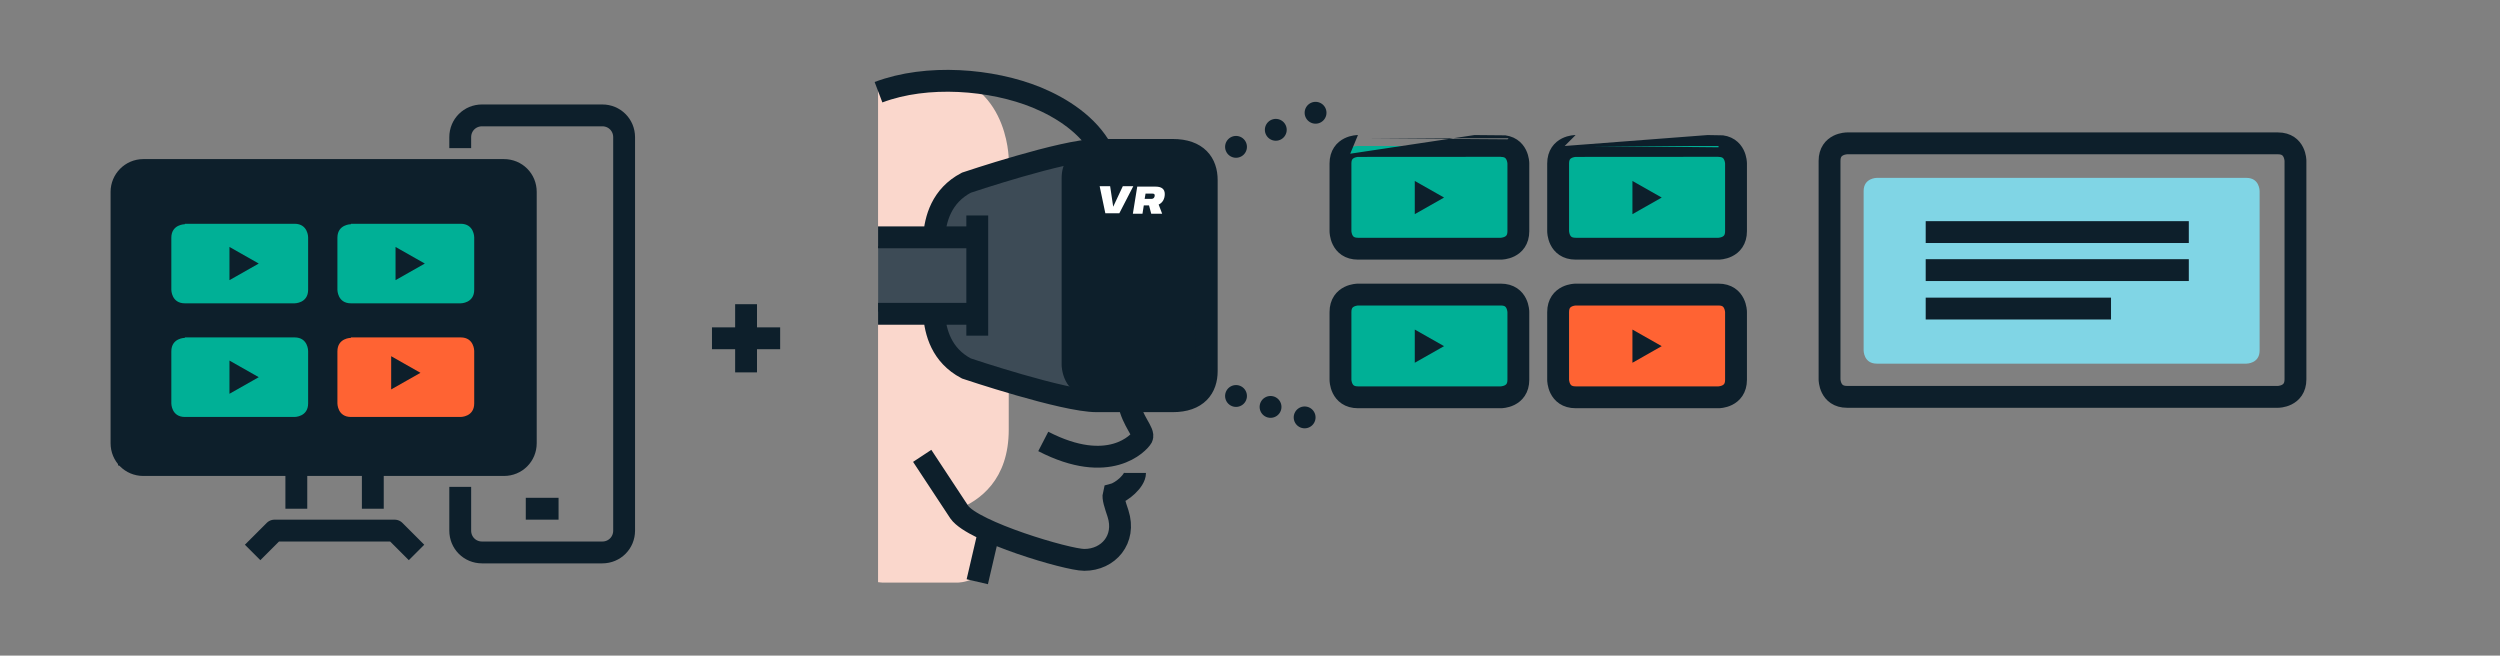 <?xml version="1.0" encoding="utf-8"?>
<!-- Generator: Adobe Illustrator 23.0.6, SVG Export Plug-In . SVG Version: 6.00 Build 0)  -->
<svg version="1.1" id="Layer_1" xmlns="http://www.w3.org/2000/svg" xmlns:xlink="http://www.w3.org/1999/xlink" x="0px" y="0px"
	 width="572px" height="150px" viewBox="0 0 572 150" style="enable-background:new 0 0 572 150;" xml:space="preserve">
<rect x="0" y="0" width="572" height="150" fill="#808080" stroke="none"/>
<style type="text/css">
	.st0{fill:#0D1F2B;}
	.st1{fill:#00B096;}
	.st2{fill:#FAD7CC;}
	.st3{fill:#FF6333;}
	.st4{fill:none;stroke:#0D1F2B;stroke-width:5;stroke-linejoin:round;stroke-miterlimit:10;}
	.st5{fill:none;stroke:#0D1F2B;stroke-width:5;stroke-miterlimit:10;}
	.st6{fill:#3D4B56;}
	.st7{fill:none;stroke:#0D1F2B;stroke-width:4.6;stroke-miterlimit:10;}
	.st8{fill:#FFFFFF;}
	.st9{fill:#0D1F2B;stroke:#0D1F2B;stroke-width:5;stroke-linejoin:round;stroke-miterlimit:10;}
	.st10{fill:none;stroke:#0D1F2B;stroke-width:4.642;stroke-miterlimit:10;}
	.st11{fill:#0D1F2B;stroke:#0D1F2B;stroke-width:5;stroke-miterlimit:10;}
	.st12{clip-path:url(#SVGID_2_);fill:#0D1F2B;}
	.st13{clip-path:url(#SVGID_4_);fill:#0D1F2B;}
	.st14{clip-path:url(#SVGID_6_);fill:#0D1F2B;}
	.st15{clip-path:url(#SVGID_8_);fill:#0D1F2B;}
	
		.st16{fill:none;stroke:#0D1F2B;stroke-width:5;stroke-linecap:round;stroke-linejoin:round;stroke-miterlimit:10;stroke-dasharray:0,9.9;}
	.st17{fill:none;stroke:#0D1F2B;stroke-width:5;stroke-linecap:round;stroke-linejoin:round;stroke-miterlimit:10;}
	
		.st18{fill:none;stroke:#0D1F2B;stroke-width:5;stroke-linecap:round;stroke-linejoin:round;stroke-miterlimit:10;stroke-dasharray:0,8.215;}
	.st19{clip-path:url(#SVGID_10_);fill:none;stroke:#0D1F2B;stroke-width:5;stroke-miterlimit:10;}
	.st20{clip-path:url(#SVGID_12_);fill:#80D5E5;}
	.st21{fill:none;stroke:#0D1F2B;stroke-width:5;stroke-linecap:round;stroke-miterlimit:10;}
	.st22{fill:none;stroke:#3D4B56;stroke-width:5;stroke-miterlimit:10;}
</style>
<line class="st11" x1="178.5" y1="77.4" x2="162.9" y2="77.4"/>
<line class="st11" x1="170.7" y1="85.2" x2="170.7" y2="69.6"/>
<g>
	<rect x="27" y="39.5" class="st0" width="92.5" height="67"/>
	<path class="st4" d="M27.8,43.9v57.5c0,2.8,2.2,5,5,5h82.5c2.8,0,5-2.2,5-5V43.9c0-2.8-2.2-5-5-5H32.8C30,38.9,27.8,41.2,27.8,43.9
		z"/>
	<polyline class="st4" points="57.8,126.4 62.8,121.4 90.3,121.4 95.3,126.4 	"/>
	<line class="st4" x1="85.3" y1="106.4" x2="85.3" y2="116.4"/>
	<line class="st4" x1="67.8" y1="116.4" x2="67.8" y2="106.4"/>
	<path class="st4" d="M105.3,33.9v-2.5c0-2.8,2.2-5,5-5h27.5c2.8,0,5,2.2,5,5v90c0,2.8-2.2,5-5,5h-27.5c-2.8,0-5-2.2-5-5v-10"/>
	<line class="st4" x1="120.3" y1="116.4" x2="127.8" y2="116.4"/>
</g>
<path class="st1" d="M42.3,51.3c0,0-3.1,0-3.1,3.1v11.9c0,0,0,3.1,3.1,3.1h25.1c0,0,3.1,0,3.1-3.1V54.3c0,0,0-3.1-3.1-3.1H42.3z"/>
<polygon class="st0" points="59.2,60.3 52.5,56.5 52.5,64.1 "/>
<path class="st1" d="M80.3,51.3c0,0-3.1,0-3.1,3.1v11.9c0,0,0,3.1,3.1,3.1h25.1c0,0,3.1,0,3.1-3.1V54.3c0,0,0-3.1-3.1-3.1H80.3z"/>
<polygon class="st0" points="97.2,60.3 90.5,56.5 90.5,64.1 "/>
<path class="st1" d="M42.3,77.3c0,0-3.1,0-3.1,3.1v11.9c0,0,0,3.1,3.1,3.1h25.1c0,0,3.1,0,3.1-3.1V80.3c0,0,0-3.1-3.1-3.1H42.3z"/>
<polygon class="st0" points="59.2,86.3 52.5,82.5 52.5,90.1 "/>
<path class="st3" d="M80.3,77.3c0,0-3.1,0-3.1,3.1v11.9c0,0,0,3.1,3.1,3.1h25.1c0,0,3.1,0,3.1-3.1V80.3c0,0,0-3.1-3.1-3.1H80.3z"/>
<polygon class="st0" points="96.2,85.3 89.5,81.5 89.5,89.1 "/>
<path class="st2" d="M230.8,98.3V36.5c0,0,0-20-20-20l-9.9,4.4v112.3c0.3,0,0.6,0.1,1,0.1h17.2c0,0,7,0,7-7V124c0,0,0-7-7-7
	l-0.4-0.3C224.3,114.6,230.8,109.7,230.8,98.3z"/>
<polygon class="st6" points="206.3,56.3 200.9,56.3 200.9,71.3 224.3,71.3 224.3,56.3 "/>
<polygon class="st6" points="214.1,46.3 214.1,46.3 214.1,79.8 246.6,92.3 246.6,33.6 "/>
<g>
	<path class="st0" d="M250.1,33.6c0,0-7.2,0-7.2,7.2v42.7c0,0,0,7.2,7.2,7.2h18c0,0,7.2,0,7.2-7.2V40.8c0,0,0-7.2-7.2-7.2H250.1z"/>
	<path class="st1" d="M310.7,67.4c0,0-4,0-4,4v15.5c0,0,0,4,4,4h32.7c0,0,4,0,4-4V71.4c0,0,0-4-4-4H310.7z"/>
</g>
<g>
	<g>
		<defs>
			<path id="SVGID_1_" d="M310.7,67.4c0,0-4,0-4,4v15.5c0,0,0,4,4,4h32.7c0,0,4,0,4-4V71.4c0,0,0-4-4-4H310.7z"/>
		</defs>
		<clipPath id="SVGID_2_">
			<use xlink:href="#SVGID_1_"  style="overflow:visible;"/>
		</clipPath>
		<polygon class="st12" points="330.4,79.2 323.7,75.4 323.7,83 		"/>
	</g>
</g>
<g>
	<path class="st5" d="M310.7,67.4c0,0-4,0-4,4v15.5c0,0,0,4,4,4h32.7c0,0,4,0,4-4V71.4c0,0,0-4-4-4H310.7z"/>
	<path class="st1" d="M310.7,33.4c0,0-4,0-4,4v15.5c0,0,0,4,4,4h32.7c0,0,4,0,4-4V37.4c0,0,0-4-4-4
		C343.4,33.4,310.7,33.4,310.7,33.4z"/>
</g>
<g>
	<g>
		<defs>
			<path id="SVGID_3_" d="M310.7,33.4c0,0-4,0-4,4v15.5c0,0,0,4,4,4h32.7c0,0,4,0,4-4V37.4c0,0,0-4-4-4
				C343.4,33.4,310.7,33.4,310.7,33.4z"/>
		</defs>
		<clipPath id="SVGID_4_">
			<use xlink:href="#SVGID_3_"  style="overflow:visible;"/>
		</clipPath>
		<polygon class="st13" points="330.4,45.2 323.7,41.4 323.7,49 		"/>
	</g>
</g>
<g>
	<path class="st5" d="M310.7,33.4c0,0-4,0-4,4v15.5c0,0,0,4,4,4h32.7c0,0,4,0,4-4V37.4c0,0,0-4-4-4
		C343.4,33.4,310.7,33.4,310.7,33.4z"/>
	<path class="st3" d="M360.5,67.4c0,0-4,0-4,4v15.5c0,0,0,4,4,4h32.7c0,0,4,0,4-4V71.4c0,0,0-4-4-4H360.5z"/>
</g>
<g>
	<g>
		<defs>
			<path id="SVGID_5_" d="M360.5,67.4c0,0-4,0-4,4v15.5c0,0,0,4,4,4h32.7c0,0,4,0,4-4V71.4c0,0,0-4-4-4H360.5z"/>
		</defs>
		<clipPath id="SVGID_6_">
			<use xlink:href="#SVGID_5_"  style="overflow:visible;"/>
		</clipPath>
		<polygon class="st14" points="380.2,79.2 373.5,75.4 373.5,83 		"/>
	</g>
</g>
<g>
	<path class="st5" d="M360.5,67.4c0,0-4,0-4,4v15.5c0,0,0,4,4,4h32.7c0,0,4,0,4-4V71.4c0,0,0-4-4-4H360.5z"/>
	<path class="st1" d="M360.5,33.4c0,0-4,0-4,4v15.5c0,0,0,4,4,4h32.7c0,0,4,0,4-4V37.4c0,0,0-4-4-4
		C393.2,33.4,360.5,33.4,360.5,33.4z"/>
</g>
<g>
	<g>
		<defs>
			<path id="SVGID_7_" d="M360.5,33.4c0,0-4,0-4,4v15.5c0,0,0,4,4,4h32.7c0,0,4,0,4-4V37.4c0,0,0-4-4-4
				C393.2,33.4,360.5,33.4,360.5,33.4z"/>
		</defs>
		<clipPath id="SVGID_8_">
			<use xlink:href="#SVGID_7_"  style="overflow:visible;"/>
		</clipPath>
		<polygon class="st15" points="380.2,45.2 373.5,41.4 373.5,49 		"/>
	</g>
</g>
<path class="st5" d="M360.5,33.4c0,0-4,0-4,4v15.5c0,0,0,4,4,4h32.7c0,0,4,0,4-4V37.4c0,0,0-4-4-4C393.2,33.4,360.5,33.4,360.5,33.4
	z"/>
<path class="st5" d="M223.6,49.3v27.5 M213.7,71.8c0.3,4.2,1.7,9.5,7.4,12.5c0,0,22.3,7.5,29.8,7.5h17.4c5.7,0,7.8-3.1,7.8-6.9V41.2
	c0-3.8-2.1-6.9-7.8-6.9h-17.4c-7.5,0-29.8,7.5-29.8,7.5c-5.7,3-7.1,8.3-7.4,12.5 M258.3,92.3c0.8,4.1,3.6,6.6,3,7.8
	c-0.7,1.2-7.5,8.7-22.6,0.9 M226.3,121.5l-2.7,11.6 M259.7,108.2c0,1.8-3,4.4-4.9,4.9c-0.2,0.8,0.3,2.3,1,4.4
	c1.9,5.9-2.2,10.6-7.7,10.6c-3.9,0-25.4-6.4-28.6-10.9l-8.5-12.9 M200.9,71.8h22.7V54.3h-22.7 M201,21.1c11.1-4.2,25.9-3,36.2,1.2
	c5.8,2.4,11.8,6.3,14.9,12"/>
<line class="st16" x1="291.9" y1="29.7" x2="296.4" y2="27.7"/>
<path class="st17" d="M301,25.8L301,25.8 M282.8,33.6L282.8,33.6"/>
<line class="st18" x1="290.7" y1="93.1" x2="294.6" y2="94.3"/>
<path class="st17" d="M298.5,95.5L298.5,95.5 M282.8,90.6L282.8,90.6"/>
<g>
	<g>
		<defs>
			<rect id="SVGID_9_" x="416.1" y="30.3" width="111.6" height="63"/>
		</defs>
		<clipPath id="SVGID_10_">
			<use xlink:href="#SVGID_9_"  style="overflow:visible;"/>
		</clipPath>
		<path class="st19" d="M422.6,32.8c0,0-4,0-4,4v50c0,0,0,4,4,4h98.6c0,0,4,0,4-4v-50c0,0,0-4-4-4C521.2,32.8,422.6,32.8,422.6,32.8
			z"/>
	</g>
	<g>
		<defs>
			<rect id="SVGID_11_" x="416.1" y="30.3" width="111.6" height="63"/>
		</defs>
		<clipPath id="SVGID_12_">
			<use xlink:href="#SVGID_11_"  style="overflow:visible;"/>
		</clipPath>
		<path class="st20" d="M429.4,40.7c0,0-3,0-3,3v36.5c0,0,0,3,3,3H514c0,0,3,0,3-3V43.7c0,0,0-3-3-3C514,40.7,429.4,40.7,429.4,40.7
			z"/>
	</g>
</g>
<line class="st5" x1="440.6" y1="53.1" x2="500.8" y2="53.1"/>
<line class="st5" x1="440.6" y1="61.8" x2="500.8" y2="61.8"/>
<line class="st5" x1="440.6" y1="70.6" x2="483" y2="70.6"/>
<g>
	<path class="st8" d="M256.9,42.6h2.4l-3.2,6.2h-3.2l-1.3-6.2h2.4l0.7,4.7L256.9,42.6z"/>
	<path class="st8" d="M263.4,48.9l-0.5-1.9h-1.2l-0.3,1.9h-2.2l1-6.2h4.2c1.3,0,2.1,0.5,2.1,1.7c0,1.1-0.5,2-1.4,2.4l0.8,2.1H263.4z
		 M263.5,45.5c0.4,0,0.7-0.3,0.7-0.8c0-0.3-0.2-0.4-0.5-0.4h-1.6l-0.2,1.2H263.5z"/>
</g>
</svg>
